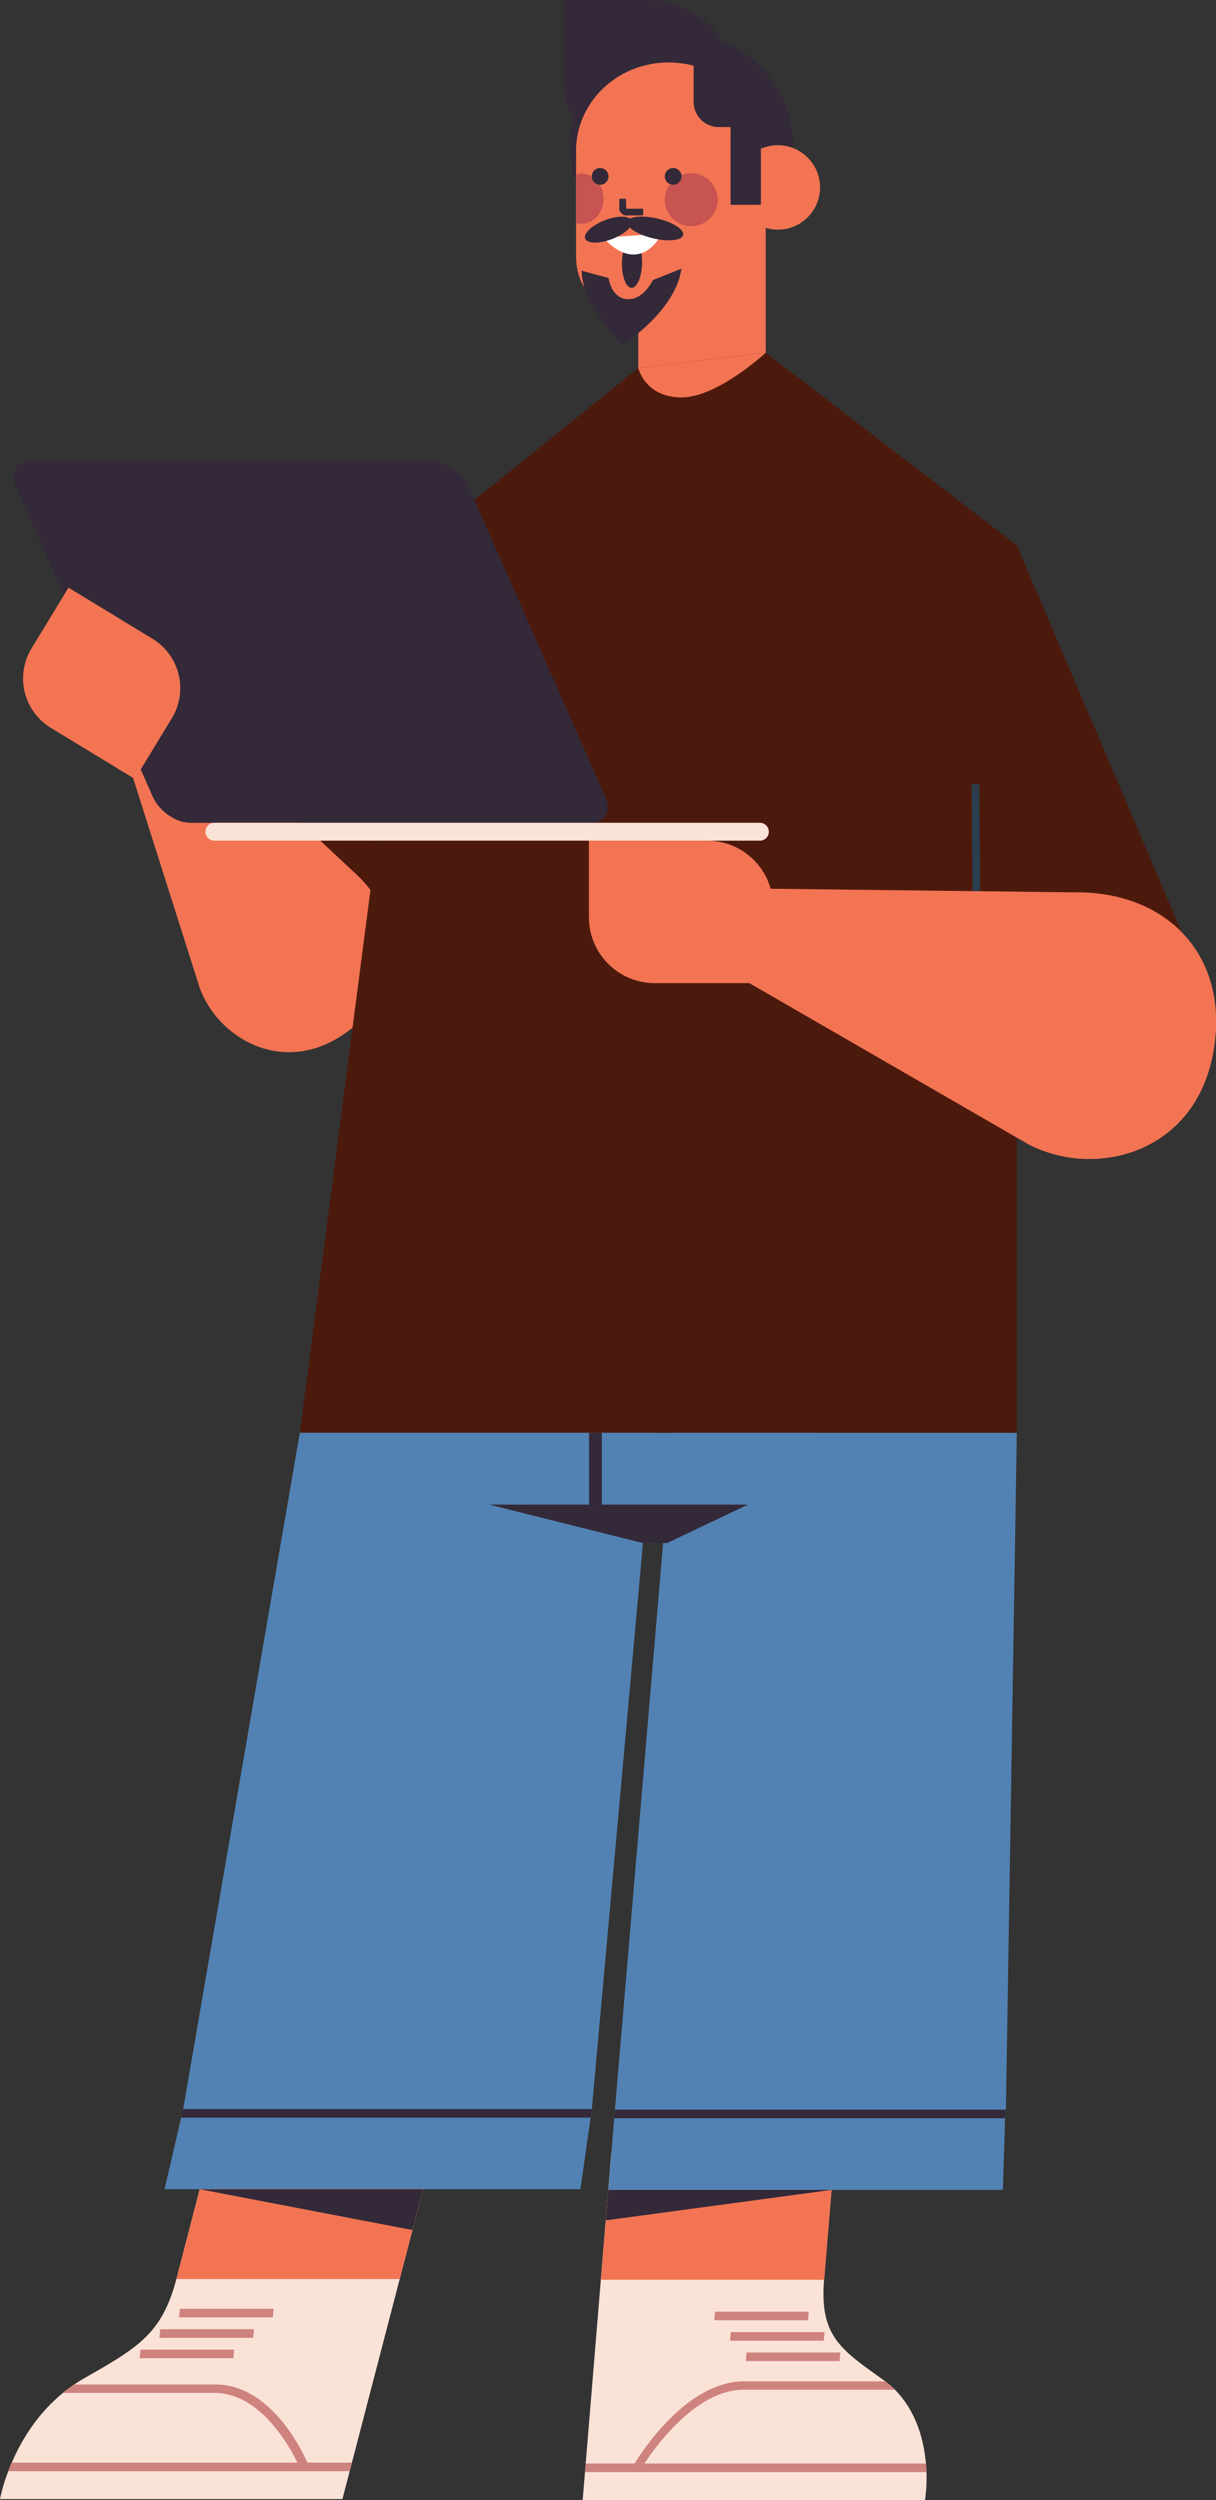 <?xml version="1.0" encoding="UTF-8"?> <svg xmlns="http://www.w3.org/2000/svg" viewBox="0 0 290.52 596.86"><rect x="0" y="0" width="290.52" height="596.86" fill="#333333" stroke="none"/> <defs> <style>.cls-1{fill:#4c1a0d;}.cls-2{fill:#f37453;}.cls-3{fill:#332938;}.cls-4{fill:#fae2d7;}.cls-5{fill:#5282b3;}.cls-6{fill:#cf837e;}.cls-7{fill:#2b3e4d;}.cls-8{fill:#c75450;}.cls-9{fill:#fff;}</style> </defs> <title>бизнес5Ресурс 634</title> <g id="Слой_2" data-name="Слой 2"> <g id="Layer_1" data-name="Layer 1"> <polygon class="cls-1" points="99.14 130.81 84.23 245.32 50.47 224.03 99.14 130.81"></polygon> <path class="cls-2" d="M29.61,178.87l18.13,57.06a24.06,24.06,0,0,0,13.61,13.82c8.54,3.24,17.42,1,24.88-6.21,10.86-10.53,9.68-25.31-2-35.64L40.42,167Z"></path> <polygon class="cls-1" points="242.94 130.18 229.92 252.78 290.44 241.6 242.94 130.18"></polygon> <circle class="cls-3" cx="162.82" cy="34.67" r="26.65"></circle> <path class="cls-3" d="M134.61,0H162a13.74,13.74,0,0,1,13.74,13.74V34.12a0,0,0,0,1,0,0H155.52A20.91,20.91,0,0,1,134.61,13.2V0A0,0,0,0,1,134.61,0Z" transform="translate(310.38 34.12) rotate(-180)"></path> <path class="cls-4" d="M146.07,513.75l-6.86,83.11H221a36.43,36.43,0,0,0,.34-6.67c0-.64-.06-1.33-.13-2.05-.46-5.43-2.19-12.33-7.39-17.62a23,23,0,0,0-2.31-2l-.71-.52c-9.92-7.09-15-10.34-13.92-23.67l2.52-30.53Z"></path> <polygon class="cls-5" points="240.33 503.65 240.13 505.71 239.6 522.82 145.33 522.82 146.09 513.75 146.74 505.71 146.91 503.65 160.67 342.05 242.93 342.05 240.33 503.65"></polygon> <polygon class="cls-2" points="196.91 544.27 143.56 544.27 145.32 522.81 198.68 522.81 196.91 544.27"></polygon> <path class="cls-6" d="M221.25,588.14c.06.72.1,1.41.13,2.05H139.77l.17-2.05Z"></path> <polygon class="cls-3" points="240.33 503.65 240.13 505.71 146.74 505.71 146.91 503.65 240.33 503.65"></polygon> <path class="cls-4" d="M0,596.63H81.81l21.62-83H50.07l-7.94,30.5c-3.47,13.33-9.68,16.57-22,23.65-9.43,5.41-14.61,13.82-17.33,20.18-.31.71-.58,1.4-.83,2.05A40.63,40.63,0,0,0,0,596.63Z"></path> <polygon class="cls-5" points="156.3 338.64 141.4 503.51 141.1 505.56 138.68 522.65 39.32 522.65 43.28 505.56 43.76 503.51 71.64 342.05 72.43 338.63 156.3 338.64"></polygon> <rect class="cls-5" x="108.31" y="342.05" width="87.02" height="26.34" transform="translate(303.64 710.44) rotate(-180)"></rect> <polygon class="cls-3" points="159.37 368.39 153.61 368.39 116.95 359.21 178.68 359.21 159.37 368.39"></polygon> <rect class="cls-3" x="140.73" y="342.05" width="3.05" height="17.16" transform="translate(284.52 701.26) rotate(-180)"></rect> <polygon class="cls-2" points="42.14 544.09 95.49 544.09 101.08 522.65 47.72 522.65 42.14 544.09"></polygon> <path class="cls-6" d="M2.77,587.92c-.31.71-.58,1.4-.83,2.05H83.55l.53-2.05Z"></path> <polygon class="cls-3" points="141.4 503.51 141.1 505.56 43.28 505.56 43.76 503.51 141.4 503.51"></polygon> <polygon class="cls-1" points="242.93 342.05 71.64 342.05 99.14 130.81 152.48 87.87 160.69 86.88 162.53 86.66 182.94 84.2 242.94 130.18 242.93 342.05"></polygon> <polygon class="cls-7" points="232.77 257.67 232.13 187.24 233.96 187.21 234.6 257.65 232.77 257.67"></polygon> <polygon class="cls-6" points="178.19 563.68 200.59 563.68 200.76 561.63 178.36 561.63 178.19 563.68"></polygon> <polygon class="cls-6" points="174.42 558.81 196.82 558.81 196.99 556.76 174.59 556.76 174.42 558.81"></polygon> <polygon class="cls-6" points="170.65 553.93 193.05 553.93 193.22 551.88 170.82 551.88 170.65 553.93"></polygon> <polygon class="cls-6" points="33.35 563 55.76 563 55.98 560.95 33.58 560.95 33.35 563"></polygon> <polygon class="cls-6" points="38.06 558.13 60.47 558.13 60.69 556.07 38.29 556.07 38.06 558.13"></polygon> <polygon class="cls-6" points="42.77 553.25 65.17 553.25 65.4 551.2 43 551.2 42.77 553.25"></polygon> <path class="cls-6" d="M151.4,588.48l1.76.92c.11-.18,11.24-18.88,24.46-18.88h36.23a23,23,0,0,0-2.31-2H177.79C163.3,568.47,151.88,587.66,151.4,588.48Z"></path> <path class="cls-6" d="M73.73,588.57l-1.94.92c.19.48-7.34-18.22-20.56-18.22H15a30,30,0,0,1,2.71-2H51.46C65.94,569.22,73.67,588.41,73.73,588.57Z"></path> <polygon class="cls-2" points="152.49 87.88 182.94 84.21 182.94 48.77 152.49 48.77 152.49 87.88"></polygon> <path class="cls-2" d="M151.94,73.1l29.88-5.19V36c0-11.65-9.89-21.09-22.09-21.09h0c-12.2,0-22.1,9.44-22.1,21.09V61.15C137.63,69.87,143.79,74.65,151.94,73.1Z"></path> <path class="cls-3" d="M151.11,56.8c1.33,0,2.36,2.72,2.3,6s-1.2,5.93-2.53,5.91-2.35-2.72-2.29-6S149.78,56.78,151.11,56.8Z"></path> <path class="cls-8" d="M137.63,41.72V53.24a4.36,4.36,0,0,0,1.3.2c2.91,0,5.27-2.67,5.27-6s-2.36-6-5.27-6A4.7,4.7,0,0,0,137.63,41.72Z"></path> <circle class="cls-2" cx="185.84" cy="44.75" r="10.08"></circle> <path class="cls-8" d="M158.83,47.66a6.32,6.32,0,1,0,6.31-6.31A6.32,6.32,0,0,0,158.83,47.66Z"></path> <path class="cls-9" d="M158.22,55.77l-14.06.94S151.83,66.45,158.22,55.77Z"></path> <path class="cls-3" d="M158.83,42.11a2,2,0,1,0,2-2A2,2,0,0,0,158.83,42.11Z"></path> <path class="cls-3" d="M141.38,42.11a2,2,0,1,0,2-2A2,2,0,0,0,141.38,42.11Z"></path> <path class="cls-3" d="M149.67,51.45a1.78,1.78,0,0,1-1.71-2l0-2h1.6l.06,2.32.06,0,.23.06h3.75v1.59h-3.74Z"></path> <polygon class="cls-3" points="198.68 522.81 144.73 530.08 145.32 522.81 198.68 522.81"></polygon> <polygon class="cls-3" points="47.72 522.65 101.08 522.65 98.53 532.39 47.72 522.65"></polygon> <path class="cls-2" d="M182.94,84.21l-30.45,3.67s1.67,7,10.32,7S182.94,84.21,182.94,84.21Z"></path> <path class="cls-2" d="M176.82,233.43l69,39.83a32,32,0,0,0,25.77,1.37c11.3-4.46,18-14.58,18.89-28.39,1.23-20.09-13.18-33.56-34-33.2l-79.66-.95Z"></path> <path class="cls-3" d="M150.93,52.69c.48,1.24-1.63,3.2-4.7,4.38s-5.94,1.13-6.42-.11,1.63-3.2,4.7-4.38S150.45,51.45,150.93,52.69Z"></path> <path class="cls-3" d="M163.22,56.13c-.3,1.29-3.55,1.64-7.24.76s-6.43-2.63-6.13-3.93,3.55-1.64,7.25-.77S163.53,54.83,163.22,56.13Z"></path> <rect class="cls-3" x="174.55" y="17.06" width="7.24" height="31.83"></rect> <path class="cls-3" d="M165.77,13.39h11.56a0,0,0,0,1,0,0V30.34a0,0,0,0,1,0,0h-5.61a6,6,0,0,1-6-6v-11A0,0,0,0,1,165.77,13.39Z"></path> <path class="cls-3" d="M162.8,64.15,156,66.86s-2.28,4.82-6.14,4.57-4.46-5.06-4.46-5.06l-6.43-1.73c0,8.27,9.65,17.78,9.65,17.78S161.38,74.39,162.8,64.15Z"></path> <path class="cls-2" d="M140.73,200.7H169a15.73,15.73,0,0,1,15.73,15.73v18.28a0,0,0,0,1,0,0H156.47A15.73,15.73,0,0,1,140.73,219V200.7A0,0,0,0,1,140.73,200.7Z" transform="translate(325.43 435.41) rotate(-180)"></path> <path class="cls-3" d="M7.25,110.08h95.84c3.39,0,7.37,2.79,8.89,6.22l32.64,73.91c1.52,3.43,0,6.22-3.39,6.22H45.39c-3.39,0-7.37-2.79-8.89-6.22L3.86,116.3C2.34,112.87,3.86,110.08,7.25,110.08Z"></path> <path class="cls-2" d="M5.64,147.77H29.15a13.79,13.79,0,0,1,13.79,13.79v17a0,0,0,0,1,0,0H19.43A13.79,13.79,0,0,1,5.64,164.74v-17A0,0,0,0,1,5.64,147.77Z" transform="translate(-39.77 315.15) rotate(-148.68)"></path> <path class="cls-4" d="M181.55,200.7H51.22a2.13,2.13,0,0,1-2.13-2.14h0a2.13,2.13,0,0,1,2.13-2.13H181.55a2.13,2.13,0,0,1,2.13,2.13h0A2.13,2.13,0,0,1,181.55,200.7Z"></path> </g> </g> </svg> 